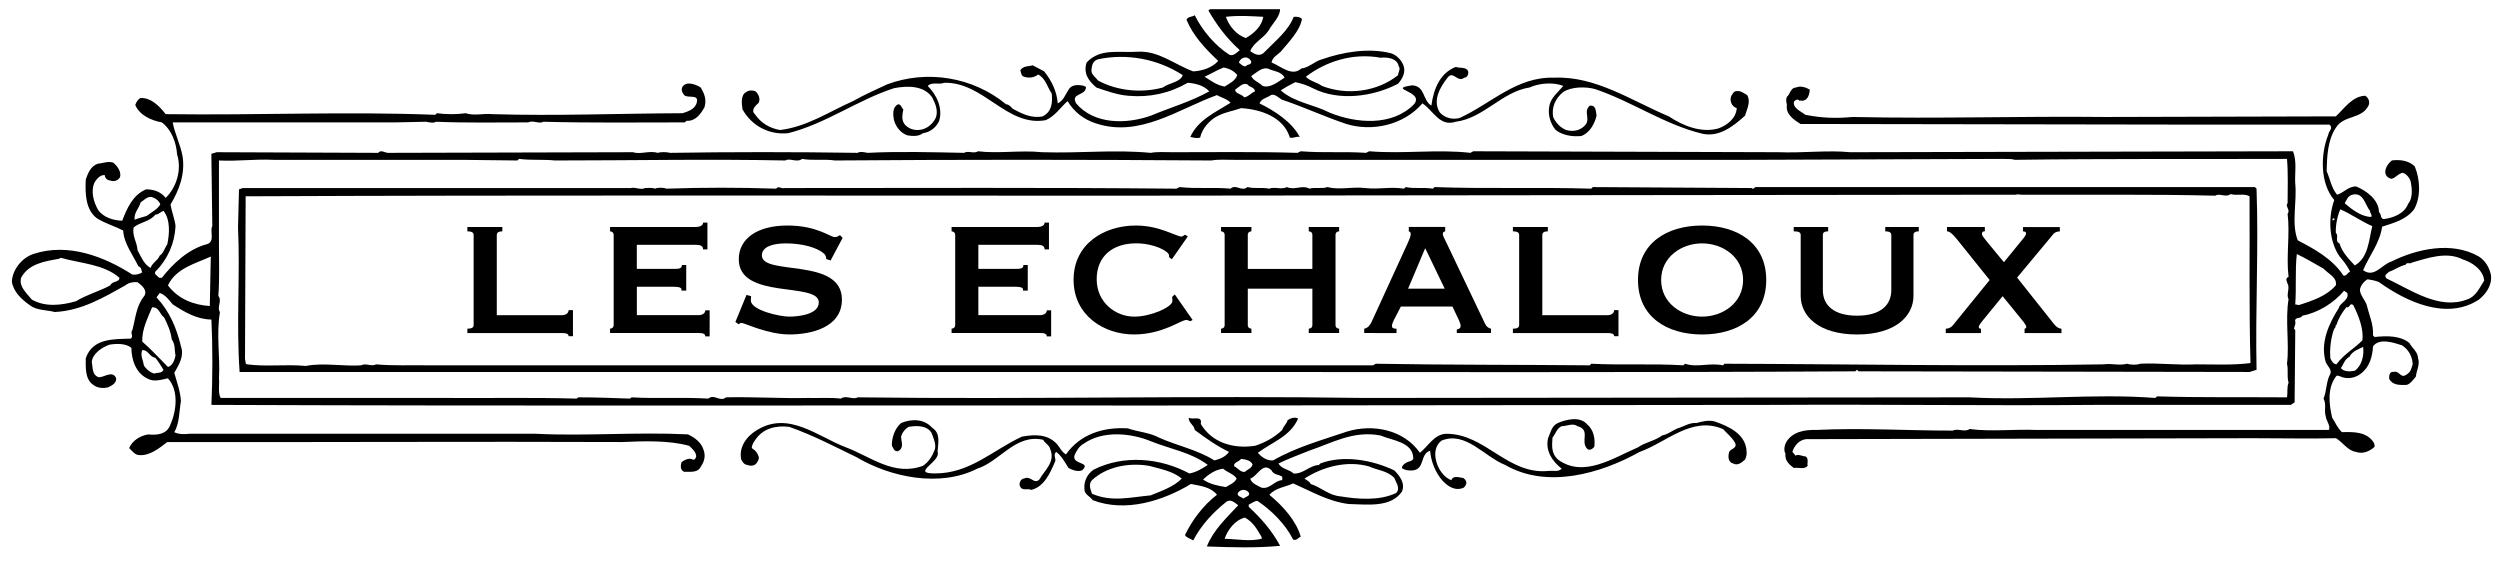 <?xml version="1.0" encoding="utf-8"?>
<!-- Generator: Adobe Illustrator 23.0.2, SVG Export Plug-In . SVG Version: 6.00 Build 0)  -->
<svg version="1.1" id="Layer_1" xmlns="http://www.w3.org/2000/svg" xmlns:xlink="http://www.w3.org/1999/xlink" x="0px" y="0px"
	 viewBox="0 0 770 172.67" style="enable-background:new 0 0 770 172.67;" xml:space="preserve">
<style type="text/css">
	.st0{fill:none;}
	.st1{display:none;}
	.st2{display:inline;}
</style>
<rect x="74.78" y="59.07" class="st0" width="619.22" height="54.82"/>
<path d="M538.14,29.3c-1.17-0.68-2.15-1.56-3.71-1.17c-0.49,0.19-0.88,0.88-1.17,1.37c-0.68,1.46,0.09,3.32,1.66,3.81
	c-0.2,3.13-2.93,5.27-5.67,6.25c-5.27,1.46-10.84-0.78-15.24-3.71c-11.43-4.79-22.56-12.5-35.36-11.92
	c-11.52-0.39-19.43,8.02-29.1,12.41c-2.25,0.58-4.49,0-6.06-1.67c-2.44-3.71,0.2-8.01,2.35-10.75c1.76-2.34,3.03,1.67,5.18,0
	c0.88,0,1.37-1.07,1.17-1.95c-0.59-1.47-2.54-0.88-3.81-1.36c-4.98,1.95-6.84,6.94-7.52,11.92c-2.74-1.66-1.86-5.96-5.86-6.25
	c-8.3,1.17,4,1.76,0.49,5.86c-6.74,6.84-17.88,5.86-25.98,2.54c-4.98-2.54-10.84-3.12-15.04-6.84c1.47-0.98,2.93-1.75,4.49-2.54
	c1.86,0.39,3.71,0.98,5.37,1.86c8.01,4.1,18.65,2.63,26.27-1.37c1.37-1.56,2.44-3.52,1.66-5.67c-0.68-1.66-2.05-3.12-3.8-3.71
	c-6.94-1.76-14.85-0.39-21.3,1.86c-2.25,0.58-3.91,2.54-6.35,2.83c-2.93,2.64-6.35-0.78-9.18-1.85c0.29-1.67,1.86-2.35,2.83-3.32
	c2.54-3.02,5.96-6.54,6.54-10.06c-0.58-0.68-1.56-0.78-2.54-0.68c-1.66,4.3-5.76,7.52-8.89,10.74c-1.37,1.66-3.12,0.88-4.49-0.2
	c1.07-2.73,4.1-3.91,5.66-6.35c1.17-2.15,3.52-4.2,3.52-6.54h-21.59l-0.49,0.39c2.64,4.59,5.67,8.59,9.67,12.21
	c-0.98,0.78-1.86,1.86-3.13,1.46c-4.4-2.74-8.5-7.62-10.74-12.21c-0.78,0.59-1.96,0.29-2.54,1.37c2.05,4.98,5.66,8.79,9.77,12.7
	c-1.76,2.05-4.99,3.12-7.72,3.22c-5.66-2.05-10.65-6.44-17.09-6.05c-5.86,0.39-11.53-1.17-15.72,3.32
	c-1.08,3.32,0.58,5.66,3.02,7.71c3.22,1.08,6.35,2.25,9.87,2.54c6.54,0.58,12.7-0.78,18.26-4.01c2.54,0.2,4.99,0.88,6.64,2.64
	c-5.76,3.22-12.02,4.98-18.07,7.52c-7.52,2.64-17.39,2.74-22.95-3.81c-1.76-3.22,2.83-2.25,3.03-4.88c0.2-0.39-0.39-0.1-0.49-0.49
	c-1.66-0.39-3.91-0.59-4.88,1.17c-1.07,1.66-1.56,3.32-3.32,4.2c-0.29-3.71-1.85-6.94-4.2-9.87l-3.51-1.85
	c-1.27,0.39-2.83,0.1-3.81,1.47c0.2,0.78,0.29,1.85,1.17,2.05c1.46,0.49,3.13,0.29,4.3-0.69c2.34,1.18,2.83,3.91,4.2,5.86
	c0.29,2.84,0,5.67-2.83,7.04c-3.32,0.68-6.35-0.79-9.18-2.35c-0.59-0.58-1.17-1.37-2.05-1.37c-10.16-8.4-24.32-10.74-36.63-6.15
	c-3.71,1.76-6.93,3.13-10.55,5.18c-7.33,3.23-14.16,7.91-22.47,8.89c-3.22-0.58-5.86-2.15-7.72-4.88c-1.37-1.26,0.29-2.73,1.17-3.51
	c0.58-1.27,0-2.64-0.98-3.52c-0.78-0.39-2.05-0.39-2.83,0.19c-1.76,0.88-1.46,3.62-1.17,5.37c2.83,5.08,8.2,7.92,14.06,7.33
	c11.63-2.93,21.39-10.25,32.63-13.87c4-0.78,9.18-0.88,11.72,2.84c0.98,1.85,2.05,4.39,0.98,6.54c-1.08,2.05-3.13,3.51-5.47,3.51
	c-1.66,0-3.23-0.68-4.2-2.05c-0.78-1.47-0.49-2.73-0.19-4.3c-0.59-0.49-0.68-1.66-1.66-1.56c-1.37,0.69-1.57,2.35-1.37,3.91
	c0.2,2.44,2.05,4.98,4.39,5.67c1.47,0.19,3.32,0.39,4.69-0.69c2.15-0.29,4.1-1.75,4.99-3.81c1.17-3.91-0.78-8.01-3.52-10.74
	c1.27-1.36,3.52-0.29,5.08-0.98c12.21-0.29,19.24,13.67,31.25,11.52c2.93-1.27,4.49-3.91,6.74-5.86c2.05,3.42,5.08,5.67,8.69,6.84
	c13.48,4.49,25.39-4.4,37.31-8.7c1.37,0.78,3.13,1.18,4.2,2.35c-4.59,2.93-10.06,5.27-12.4,10.55c1.08,0.19,1.85,0.49,3.03,0.19
	c0.58-2.83,3.03-5.56,5.57-6.74c2.25-1.17,4.69-1.47,7.03-2.34c6.16,0.39,13.09,2.74,15.04,9.08c1.17,0.3,1.86-0.49,3.03-0.19
	c-2.34-4.6-7.81-8.11-12.4-10.36c0.68-1.57,2.34-1.66,3.51-2.54c1.17-0.49,2.25,0.69,3.32,1.37c6.74,2.25,13.19,5.27,19.92,7.52
	c7.92,2.44,17.68,0.39,23.44-6.35c3.32,2.15,5.28,7.33,10.26,5.66c8.6-1.07,14.27-9.28,22.76-10.55c2.74-1.27,7.13-1.76,10.35-0.49
	c-1.46,1.85-3.91,3.61-4.3,6.35c-0.49,2.34,0.3,5.27,1.96,7.22c2.15,1.67,5.18,2.16,7.92,1.86c2.63-0.98,4.1-3.81,4.69-6.25
	c-0.29-1.47-0.1-3.22-2.05-3.12c-2.05,1.76,0,3.71-1.17,5.67c-1.46,1.95-3.81,2.54-6.16,1.85c-1.76-0.68-3.22-2.24-4-4
	c-0.49-2.93,0.59-5.66,3.13-7.72c2.64-1.66,6.93-1.66,9.77-0.88c11.33,3.8,21.39,10.94,33.11,13.77c5.18,1.07,9.38-2.25,13.09-5.57
	C538.05,33.6,539.32,31.35,538.14,29.3z M425.23,17.78c1.76-0.2,5.08,0,5.57,2.63c0.68,0.88-0.19,1.86-0.19,2.74
	c-6.35,5.08-15.63,6.35-23.44,3.32c-1.56-1.17-3.52-1.36-4.98-2.83C408.33,18.95,416.63,16.21,425.23,17.78z M358.13,26.96
	c-6.45,1.76-13.97,1.08-19.93-2.15c-0.68-0.98-1.95-1.66-2.05-3.03c0.1-1.56,0.39-3.03,2.05-3.52c8.7-1.86,18.27-0.2,26.08,4.88
	C363.51,25.39,360.09,25.49,358.13,26.96z M377.57,5.18c4.01-0.49,7.62-0.2,11.53,0c-0.49,2.93-2.83,5.08-5.37,6.54
	C380.79,10.74,378.54,8.01,377.57,5.18z M385.38,18.95c0.1,1.17-1.17,0.69-1.66,1.47c-0.98,0.09-1.66-0.78-2.15-1.17
	C382.26,17.38,384.51,17.09,385.38,18.95z M377.18,26.66c-2.35-0.39-4.2-1.76-6.16-3.03c1.95-0.88,3.81-2.05,5.86-2.84
	c1.66,0.29,3.22,1.07,4.2,2.35C380.5,24.9,378.54,25.79,377.18,26.66z M383.23,29.99c-0.79-1.08-2.74-1.08-2.83-2.35
	c1.17-0.79,2.34-2.25,3.81-1.66c0.68,0.98,2.15,0.78,2.34,2.15C385.19,28.72,384.7,29.69,383.23,29.99z M388.9,26.47
	c-1.17-1.17-2.83-1.56-3.52-3.03c1.57-1.07,3.23-2.73,5.08-2.34c1.76,0.88,4.3,0.88,5.18,2.83C393.59,25.2,391.24,27.25,388.9,26.47
	z"/>
<path d="M695.01,58.11l-0.49-0.49H540.78c-0.49,0-0.78,0.98-1.17,0.3l-49.03-0.3l-0.49,0.49c-15.92-0.49-32.33,0.1-48.25-0.49
	l-0.49,0.49c-3.23-0.49-5.47,0.1-8.4-0.49l-0.49,0.49c-4.49-0.68-7.52,0.3-11.92-0.19c-4.29-0.49-7.81,0.68-11.72-0.3
	c-1.36,0.59-4.1,0-5.47,0.49c-2.44-1.26-4.4,0.59-7.04-0.49c-1.46,0.88-3.91-0.19-5.37,0.49c-2.64-0.49-4.1,0.1-6.74-0.49
	c-1.76,1.57-3.52-1.07-5.18,0.49c-5.08-0.49-10.35,0.1-15.72-0.49l-0.98,0.49c-40.93-0.39-78.43-0.19-120.72-0.19
	c-0.98,0.29-1.86-0.79-2.54,0.19c-11.33-0.39-22.66-0.39-33.79,0c-0.98-0.39-2.74-0.39-3.52,0c-0.88-0.39-2.34-0.19-3.03-0.19
	c-1.47,0.68-3.12-0.39-4.4,0H74.78l-1.17,0.39l-0.3,11.72c0.69,14.65-0.58,29.59,0.49,44.54h184.22h110.66
	c67.59,0,134.2,0.19,202.77-0.2l0.49-0.49l0.49,0.49l120.44,0.2l2.15-0.68C694.62,95.13,695.69,76.67,695.01,58.11z M676.45,112.22
	c-5.86,0.3-11.72-0.49-17.29-0.19c-0.88,0.39-2.83,0.39-4.01,0c-2.54,0.68-4.69-0.2-7.23,0.19c-38.68,0.68-79.31-0.1-116.82-0.19
	l-0.39,0.49c-4.3-0.88-8.01,0.78-11.72-0.49l-0.49,0.49c-9.67-0.59-18.75,0-28.42-0.49l-0.39,0.49c-20.81-0.2-44.05-0.1-65.93-0.49
	l-0.88,0.49H131.91c-5.66-0.1-10.35,0.19-16.12-0.3c-1.17,0.78-3.32-0.49-4.49,0.3c-5.28,0.39-11.82-0.88-17.09,0.19
	c-6.45-0.58-12.01,0.3-18.07-0.49c-0.78-0.1-0.39-1.08-0.68-1.56l0.2-50.2c87.71-0.39,181.48-0.19,268.7-0.19l276.61-0.3
	c0.49-0.29,1.27,0.09,2.05,0c19.15,0.09,39.37-0.19,59.29,0.3c1.27-0.88,3.32,0.68,4.69-0.49c2.15,0.58,4.2-0.3,5.86,0.68
	c0.1,16.8-0.19,34.67,0.29,51.37C687.49,112.52,682.02,112.22,676.45,112.22z"/>
<path d="M767.19,84.58c-0.49-2.15-1.66-4.29-3.71-5.57c-8.3-4.79-19.15-2.35-26.96,1.56c-2.93,0.88-5.27,5.18-8.69,2.64
	c1.95-4.5,5.17-8.4,5.86-13.39c3.51-1.17,7.33-2.05,9.86-5.37c2.15-3.81,1.86-9.18,0.2-13.19c-1.86-1.85-4.59-2.15-7.03-1.85
	c-1.27,0.98-2.15,2.44-2.05,3.81c0.19,0.98,0.78,1.57,1.85,1.86c1.46-0.29,1.95-1.56,3.52-1.86c1.27,0.39,2.44,1.86,2.54,3.23
	c0.39,2.15,0.49,4.69-0.88,6.35c-1.17,3.03-4.59,4.3-7.52,4.69c-1.17-0.19-0.59-1.56-1.46-2.15c0-3.81-3.91-6.64-7.03-7.91
	c-2.35-0.09-3.81,1.95-5.86,2.54c-1.76-2.05-2.15-4.88-3.22-7.23c0.1-4.49,0.29-9.57,2.83-13.38c2.44-4,7.91-2.54,10.06-6.84
	c0.49-0.98,0.1-2.34-0.98-3.03c-4,0.09-6.45,3.91-9.08,6.35l-70.81,0.19c-27.05-0.29-50.98,0.58-78.04,0
	c-5.18,0.49-9.67,0.3-14.56-0.68c-1.46-1.18-3.81-1.95-3.51-4.01c0.39-0.49,1.07-0.98,1.66-0.39v0.19l0.19-0.19
	c2.25,0.49,2.93-1.57,3.03-3.32c-1.17-0.79-3.03-1.27-4.2-0.68c-1.76,0-1.95,2.34-2.83,2.83c-0.39,0.98-0.2,1.46,0,2.54
	c-0.49,2.83,2.15,4.59,4.2,5.86l122.68,0.2h40.24c1.27,1.07-0.29,2.05-0.39,3.12c-2.35,5.86-2.64,14.85,1.85,20.12
	c-1.95,5.37-1.66,12.7,1.66,17.39c1.08,1.27,2.44,2.93,3.22,4.69c-0.78,0.19-1.07,1.46-2.05,1.17c-3.42-5.18-8.99-8.21-14.07-10.84
	c-2.05-5.18-0.19-11.82-0.78-17.58c-0.2-2.93,0.59-6.65-0.68-9.86L569.8,46.88c-6.74-0.68-14.75,0.3-21.98,0l-94.06-0.29l-0.88,0.49
	c-10.26-1.18-20.51,0.39-31.16-0.49l-0.98,0.49c-7.42-0.49-12.7,0.09-20.12-0.49l-0.98,0.49c-12.4-0.39-26.18-0.2-38.49-0.2
	c-2.25,0-4.69-0.19-6.74,0.2c-11.62-1.08-21.39,0.19-33.5-0.2c-6.54-0.68-13.48,0.49-19.73-0.29c-1.08,0.88-3.12-0.3-4.2,0.49
	c-9.77-0.2-20.22-0.49-29.79,0c-0.87-0.2-2.44-0.49-3.02,0c-19.63-0.3-38.87-0.3-57.73,0c-1.17-0.3-3.03-0.3-3.91,0
	c-2.54-0.79-5.28,0.58-7.52-0.2l-75.5,0.2c-0.98,0-2.15-1.08-3.03,0l-49.72-0.2l-1.66,0.49l0.29,22.27
	c-0.88,1.47,0.98,4.79-1.66,5.57c-5.67,1.46-10.45,5.96-13.87,10.35h-0.87c-0.49-0.68-1.57-0.98-1.17-1.85
	c3.81-3.81,5.96-8.7,6.25-14.07c-0.29-2.34-1.17-4.39-1.56-6.64c2.64-4.4,4.59-9.37,3.71-14.94c-0.68-3.62-2.44-7.04-3.03-10.36
	h68.47l9.57-0.2c0.88,0.2,2.44,0.49,3.03,0c9.38,0.39,19.25,0.2,28.42,0.2c1.57-0.78,3.32,0.59,4.69-0.2
	c14.65,0.39,29.01,0.2,43.56,0.2l0.49-0.49c2.74,0.2,4.39-2.05,5.57-4.2c0.68-2.34,0-4.1-1.17-6.05c-1.46-0.98-4.39-2.05-5.57-0.29
	c-0.59,0.88-0.1,1.95,0.49,2.63c1.17,1.08,4.39-0.39,3.91,2.05c-0.39,2.25-2.64,2.93-4.39,3.52c-20.71,0.09-38.78,0.88-58.61,0.29
	c-2.54-0.29-5.76,0.59-8.21-0.29c-2.54,0.39-6.16,0.39-8.89,0l-0.49,0.49c-28.13-1.08-54.31,0.19-83.02-0.2
	c-1.86-2.34-4.39-5.08-7.72-4.98c-0.88,0.39-1.37,1.37-1.66,2.15c1.36,3.22,4.98,4.78,8.2,5.37c3.03,2.34,4.4,6.15,4.69,9.87
	c1.46,4.59-0.1,10.05-3.52,13.38c-1.56-1.95-3.71-2.63-6.06-2.63c-4.1,1.75-5.86,5.86-7.33,9.67c-2.54-0.1-5.66-0.88-7.42-3.32
	c-1.37-2.44-2.44-5.86-0.98-8.7c0.69-0.98,1.66-2.15,3.03-2.05c0,0.88,0.78,1.66,1.66,1.66c1.07,0.49,2.35,0.09,3.03-0.98
	c0.49-1.66-0.78-3.42-2.05-4.49c-1.66-0.58-3.13,0.19-4.69,0.29c-2.25,0.68-3.12,2.93-3.81,4.88c-0.19,4.3-0.1,9.38,3.52,12.01
	c2.54,1.56,5.57,2.44,8.01,3.71c0.19,3.91,2.93,7.42,4.69,11.03c0.88,0.2,0.88,1.18,1.17,1.86c-0.88,0.58-1.86,0.79-3.03,0.68
	C32.08,79,20.94,74.7,10.29,78.22c-3.51,1.17-6.44,4.78-6.64,8.5c0.49,3.12,2.83,5.37,5.47,7.23c2.15,1.75,5.37,1.47,7.72,2.15
	c8.21-0.39,14.94-4.39,21.78-8.21c1.08-0.88,2.35-1.07,3.71-0.98c1.37,0.98,3.12,2.44,2.15,4.2c-2.54,3.03-2.73,6.93-3.71,10.55
	c-0.78,0.88,0.49,1.96-0.49,2.64c-4.98,0.19-11.72-0.29-13.87,6.05c0,2.74-0.29,6.45,2.34,8.21c1.27,0.98,3.13,1.17,4.69,0.68
	c1.17-0.59,2.44-1.27,2.34-2.74c-1.08-2.54-3.62-0.29-5.37-0.29c-2.15-0.78-1.76-2.93-2.15-4.68c0.2-2.64,3.22-4.6,5.47-5.37
	c2.25-0.39,5.08-0.39,6.74,0.98c0,3.61,1.37,7.91,5.18,9.57c1.86,0.98,4.2,0.2,6.06-0.19c3.42,3.71,2.64,10.06,0.78,14.26
	c-1.07,3.02-4.2,3.32-6.84,3.02c-2.44,0.39-4.88,1.86-5.86,4.2c0.88,0.88,1.66,1.95,2.83,2.15c3.42,0.39,6.35-2.05,8.89-4
	c46.98,0.09,94.45-0.19,140.16,0c6.25-0.29,14.36-0.59,20.61,1.17c0.88,0.88,2.15,1.85,2.15,3.32c-0.19,0.49-0.39,1.18-1.17,0.88
	c-0.88-0.59-2.34,0.09-3.32,0.78c-0.29,0.88-0.58,2.44,0.78,3.02c1.46-0.09,3.81,0.39,4.88-1.17c1.07-1.57,1.86-3.22,1.17-5.37
	c-0.68-2.44-2.64-3.91-4.88-4.99c-16.02-0.78-31.55,0.59-46.88-0.19H79.17h-20.8c-1.46,0.19-3.42,0.19-4.69-0.49
	c1.66-2.83,1.46-6.35,2.05-9.58c-0.19-3.12-1.36-6.15-2.05-8.69c1.37-2.44,3.13-5.08,2.05-8.2c-1.36-5.57-3.42-10.65-7.52-15.04
	l0.98-1.37c1.76,0.58,2.93,2.25,4,3.51c3.62,2.35,7.33,4.6,11.92,4.69c0.39,8.01,0.39,17.87,0,26.28
	c99.04,0.39,193.2,0.09,291.17,0.19l190.37-0.19c33.3-0.2,65.15,0.29,98.46,0h60.46l1.17-0.79l0.2-22.27l-0.39-0.39
	c0.1-0.79,0.59-1.37,0.39-2.15c-0.29-1.66,1.66-0.77,2.15-1.85c4.98-0.98,9.67-3.91,12.89-7.71l0.98,0.68
	c0.68,2.25-2.25,2.93-2.64,4.69c-3.03,4.78-5.76,10.64-4,16.61c0.49,1.17,1.86,2.24,1.47,3.51c-1.37,2.35-1.17,5.56-2.15,7.72
	c0.98,1.85,0.09,3.51,0.68,5.47c0.19,1.46,1.56,2.93,0.98,4.2c-13.28,0-26.08,0-38.19,0h-51.86c-7.03-0.29-14.07,0.59-20.61-0.29
	c-1.46,1.08-3.71-0.3-5.17,0.49c-14.06,0-28.13-0.88-42.2-0.2c-3.51-0.1-7.22,0.59-9.08,3.71c-0.58,0.98-0.88,2.64-0.29,3.51
	c-0.2,2.15,0.98,3.32,2.64,4.5c1.36-0.29,3.22,0.59,4.2-0.68c-0.2-0.98,0.39-1.95-0.49-2.83c-1.08-0.1-2.44-0.88-3.22-0.29
	l-0.98-1.18c0.58-1.85,1.95-3.61,4.2-3.91l137.62-0.29c7.91,0,18.07,0.19,25.59,0c2.05,1.17,3.61,3.81,6.06,4.19
	c2.15,0.78,4.3-0.09,5.86-1.56c0-0.49-0.09-0.88-0.2-1.17c-2.15-3.52-6.35-3.42-9.86-3.32c-1.47-1.37-2.05-3.02-3.03-4.49
	c-0.98-4.2-1.56-9.28,1.37-12.9c0.78-0.09,1.17,0.3,1.86,0.49c1.95,0.59,4.1,0.1,5.66-1.17c2.64-1.95,3.51-5.18,3.71-8.4
	c2.05-2.64,6.35-1.08,8.89-0.29c2.15,1.37,3.22,3.51,3.32,5.86c-0.58,1.66-0.49,2.34-2.15,3.32c-1.66,0.98-1.95-1.47-3.71-0.98
	c-1.27-0.2-1.47,1.17-1.37,2.14c0.98,1.95,3.22,1.95,5.37,1.86c1.17-0.29,2.05-1.66,2.83-2.54c0.2-1.86,1.37-3.91,0.68-5.67
	c0-1.95-1.86-3.12-2.64-4.68c-2.83-2.35-7.03-2.25-10.74-1.86l-0.49-0.49c0.2-3.42-1.17-6.16-1.85-9.09
	c-0.49-1.85-2.34-3.42-2.15-5.17c0.29-1.27,1.27-2.44,2.34-3.03c1.17,0.2,2.44,0.39,3.52,0.88c8.3,5.96,20.8,11.92,30.77,5.37
	C765.63,90.54,767.68,87.9,767.19,84.58z M33.95,87.9c-3.42,1.86-7.23,2.83-10.55,4.88c-4.49,1.27-9.38,1.86-13.58-0.49
	c-1.47-1.85-4.1-4-3.32-6.74c2.34-4.39,7.42-5.08,11.72-5.86l0.49-0.29c6.15,1.76,13.28,1.95,18.07,6.15
	C36.78,87.03,34.63,86.44,33.95,87.9z M43.32,62.31c0.88-0.49,1.86-1.76,3.32-1.66c1.07,0.29,2.44,1.17,2.73,2.34
	c-0.98,1.57-2.54,2.25-4.2,3.52c-1.27,0.39-2.54,0.68-3.71,1.17C41.18,65.54,42.84,64.17,43.32,62.31z M42.35,77.06
	c-0.1-2.44-1.76-4.49-1.17-7.03c2.05-1.67,4.98-1.76,6.64-3.91c0.98,0,1.66-0.88,2.54-1.18c2.15,2.74,1.86,7.04,1.17,10.26
	c-0.78,1.18-1.27,2.93-2.34,3.52c-0.59,1.57-2.25,2.15-2.83,3.81C44.3,81.36,43.42,79.02,42.35,77.06z M47.53,115.06
	c-1.27-0.3-2.54-1.37-3.23-2.54c-0.19-1.57-1.17-3.03-0.49-4.69c1.86-0.1,2.25,2.15,4,2.35c0.88,0.98,1.86,2.63,2.54,3.71
	C49.87,115.06,48.5,114.67,47.53,115.06z M50.55,97.77c1.07,2.15,2.05,4.29,2.34,6.74c1.17,1.67,0.78,3.03,1.17,4.99
	c-0.19,1.08-0.88,3.22-2.34,3.52c-2.73-2.74-5.18-5.47-7.91-7.81c-0.1-3.91,1.66-7.13,3.03-10.55
	C49.09,94.55,48.99,96.6,50.55,97.77z M64.62,94.25c-4.79-0.29-9.67-2.05-12.89-6.35c2.44-5.27,8.5-6.74,13.19-8.88L64.62,94.25z
	 M704.58,87.41c0.78,1.27-0.49,3.42,0.3,4.69c-1.08,6.54,0.29,13.87-0.49,19.93c0.49,1.85-0.1,3.71,0.49,5.86
	c-0.59,1.56-0.2,2.73-0.49,4.49c-12.5-0.1-27.16,0.1-40.05-0.3l-0.49,0.49c-19.34-1.47-37.71,0.88-57.24-0.19l-186.36,0.19
	c-52.65-0.78-103.14,0.49-156.08-0.19c-1.47,0.88-3.61-0.79-5.18,0.39c-3.23-0.39-6.45-0.1-10.06-0.2c-8.3,0.2-17-0.39-25.3-0.19
	c-1.86,1.56-3.61-1.17-5.47,0.39c-8.3-0.49-15.33,0.09-23.64-0.39l-0.49,0.39c-5.28-0.2-10.85-0.39-15.92-0.39l-0.49,0.39
	c-14.26-0.39-26.67-0.1-40.54-0.2H87.67H67.94c-0.87-1.75-0.29-4-0.49-6.05c0.39-6.93-0.88-13.19,0.29-20.41
	c-1.07-1.47,0.78-3.42-0.49-4.98c0.39-5.27,0.19-10.16,0.19-16.11c0-8.79,0-17.68,0-25.59c5.96,0.29,10.94-0.49,16.71-0.2h58.12
	l17.09,0.2l0.49-0.49c3.81,0.49,7.52,0.1,11.03,0.49c23.93,0,47.28-0.49,71.01,0c1.36-0.88,3.51,0.78,5.18-0.49
	c2.93,0.59,7.13,0,10.06,0.49c38.58-0.29,76.09-0.29,116.04,0c1.76-0.39,4.79-0.2,6.74-0.2c22.75,0,42.39,0,64.46,0h94.26
	l78.53-0.29c0.88,0.1,2.34-0.1,3.32,0.29c28.13-0.39,55.09-0.19,83.91-0.29c0.39,4.39,0.19,9.08,0.19,13.67
	c-0.88,0.88,0.98,2.05,0,3.22c0.78,6.25-0.49,13.28,0.3,19.44C703.7,85.76,704.39,86.73,704.58,87.41z M719.43,87.9
	c-3.03,3.42-7.22,4.69-11.33,6.06l-1.17-0.2c0.39-5.07-0.09-10.25,0.49-15.52c2.83,1.37,5.47,2.93,8.21,4.5
	C717.18,84.39,719.91,85.46,719.43,87.9z M724.51,59.97c3.52-0.88,3.91,3.23,5.47,4.98c-0.1,0.69,0.68,0.98,0.39,1.86
	c-3.03,0-6.06-2.35-8.2-4.2C722.84,61.43,723.14,60.36,724.51,59.97z M718.45,67.98V67.3c0.2,0,0.59-0.1,0.69,0.19L718.45,67.98z
	 M725.29,114.18c-1.36,0.29-3.32,0.39-4.29-0.78c0.88-1.37,1.17-2.73,2.64-3.52c0.88-1.75,2.83-2.34,4.2-3.03
	C728.22,109.59,727.34,112.71,725.29,114.18z M727.63,104.8c-2.44,2.54-5.66,4.2-8.01,7.42c-0.88-0.1-1.47-0.88-1.86-1.86
	c-0.29-2.73,0.19-6.64,1.17-9.08c0.39-0.3,0.49-0.79,0.49-1.18h0.2c0.68-2.15,1.75-3.81,3.03-5.47c1.17,0.39,0.98-1.56,2.15-0.68
	C726.46,97.28,728.02,101.19,727.63,104.8z M725.29,81.76c-1.66-1.76-4-4.11-4.69-6.74c-1.66-0.88-0.09-2.25-1.17-3.32
	c-0.1-2.35,0.49-5.18,1.37-7.23c3.42,1.46,6.44,3.71,9.86,5.18C729.59,73.94,729.49,79.31,725.29,81.76z M759.67,92.3
	c-8.4,3.13-16.99-2.93-24.62-6.54c-0.88-1.07,0-1.27,0.78-2.05c1.76-0.59,3.22-1.76,5.08-2.16c0.39-0.98,1.46-0.09,1.95-0.68
	c4.79-1.37,10.74-3.51,15.63-0.98c2.93,0.88,6.35,3.22,6.64,6.54C763.58,88.78,762.6,91.42,759.67,92.3z"/>
<path d="M537.95,139.18c-0.1-5.47-5.57-7.91-9.86-9.38c-1.86-0.49-3.81,0-5.57,0.49c-2.24-0.19-4,1.17-5.86,1.66
	c-1.66,0.68-2.93,1.85-4.69,2.15c-2.35,1.76-5.18,2.05-7.52,3.71c-7.42,3.12-16.7,9.57-24.62,3.71c-2.05-1.86-1.85-4.2-1.66-6.74
	c0.98-1.17,1.27-2.83,2.83-3.52c1.66,0,3.42-1.07,4.88,0c4.2,1.17,0.69,4.69,3.03,7.03c0.78,0.59,1.66-0.1,2.15-0.68
	c0.29-2.54-0.2-5.28-2.34-7.03c-2.25-2.44-6.35-1.37-8.89-0.3c-2.05,0.98-2.24,3.02-3.03,4.69c-0.88,3.81,1.27,7.12,4.2,9.37
	c-0.98,1.07-2.44,0.59-3.81,0.68c-12.79,1.46-19.63-11.52-31.84-11.42c-3.62,0.19-5.47,3.81-8.01,5.86
	c-4.98-7.13-14.46-8.99-22.47-6.54c-7.72,2.64-15.63,4.78-22.76,8.89c-1.95,0.1-3.52-0.98-4.69-2.35c4.4-3.32,9.96-4.98,12.4-10.55
	c-1.08-0.58-2.34-0.09-3.23,0.49c-0.29,1.18-1.46,2.05-1.66,3.03c-2.44,2.34-5.37,3.91-8.4,4.88c-6.64,0.98-13.18-0.88-16.7-6.74
	c0.59-2.83-2.54-1.08-3.71-1.95c-0.1,1.66,1.76,2.34,1.86,3.81c3.42,2.54,6.84,4.98,10.55,6.74c-0.88,1.37-2.73,2.25-4.49,2.64
	c-5.28-3.32-11.43-4.5-17.09-7.04c-2.93-1.56-6.45-1.75-9.57-2.83c-7.62-0.49-14.75,1.85-19.05,8.01c-1.17-0.58-1.86-2.05-2.74-3.13
	c-2.93-3.22-6.94-3.03-10.84-2.34c-8.99,4.19-16.02,11.33-26.66,11.33c-7.91,0.1,1.85-3.61,0.68-6.64c0.19-2.73,0.98-5.76-1.66-7.42
	c-2.44-2.73-6.25-2.84-9.57-1.46c-2.05,1.76-2.93,4.79-2.84,7.03c0.59,0.78,0.59,1.76,1.86,1.66c2.05-1.07,0.98-2.83,0.98-4.49
	c0.29-1.18,1.17-2.35,2.34-3.03c2.44-0.39,5.57-0.49,7.03,1.85c0.59,1.67,1.66,3.81,0.88,5.47c-0.68,1.76-1.76,3.52-3.52,4.69
	c-8.89,3.32-16.12-2.83-23.64-5.66c-8.79-3.32-17.68-11.33-27.45-5.37c-3.32,1.95-5.67,5.37-4.88,9.08
	c0.29,0.68,0.98,1.66,1.86,1.66c0.88,0.39,2.15,0.39,2.83-0.49c0.49-0.59,0.88-1.47,0.69-2.05c-0.39-1.17-0.98-1.96-2.15-2.64
	c0.1-0.88,0.39-1.56,0.98-2.34c2.35-3.71,6.45-4.69,10.55-4.2c7.23,2.54,13.97,6.06,20.81,9.38c10.35,6.15,25.59,9.37,37.12,3.51
	c7.03-2.25,11.82-10.84,20.32-8.89c0.49,1.07,1.95,1.66,2.15,2.83c1.66,4.01-1.66,6.45-3.32,9.38c-1.66,1.66-2.64-1.27-4.69-0.3
	c-1.27,0.09-1.76,1.86-1.17,2.64c0.78,1.27,2.35,0.29,3.32,0.88c3.91-0.88,5.86-5.17,7.22-8.4c0.79-1.07-0.68-2.25,0.49-3.32
	c1.66,1.27,2.64,3.13,3.81,4.98c1.17,0.59,2.73,1.27,4.2,0.69c2.93-2.74-3.32-1.56-2.34-4.69c0.59-1.26,1.37-2.73,2.83-3.51
	c5.86-4.1,14.45-3.32,20.8-0.68c5.86,2.34,12.41,3.42,17.39,7.23c-1.76,1.17-3.52,2.25-5.67,2.64c-8.89-4.79-20.22-5.86-29.5-1.17
	c-1.85,1.27-3.03,3.42-2.83,5.86c-0.1,1.76,1.76,2.34,2.54,3.52c10.16,3.91,21.69,0.19,30.28-4.98c2.83,0.59,6.06,0.88,8.01,3.32
	c-4.3,3.32-7.62,7.81-9.86,12.41c0.49,0.88,1.66,1.07,2.54,1.66c2.44-4.69,6.15-8.7,10.35-12.01c1.37-0.78,2.54,0.49,3.52,1.17
	c-3.71,4-7.72,7.72-9.67,12.7c7.72,0.29,15.53,0.49,22.57-0.2c-2.54-4.69-5.86-8.5-9.67-12.01v-0.68c0.88-0.39,1.66-1.08,2.64-1.17
	c4.3,2.83,8.69,7.23,11.03,11.92c1.07,0.49,1.66-0.68,2.35-0.88c-1.37-4.79-5.28-9.28-9.67-12.9c2.05-2.24,4.88-2.34,7.33-3.51
	c5.57,2.44,10.84,5.57,17.09,6.35c5.47,0.09,12.89,1.27,16.41-3.81c1.17-2.63-0.88-5.08-2.34-6.54c-6.54-3.13-15.53-4.88-22.76-2.15
	l-0.49,0.49c-2.83,0.1-4.69,2.73-7.72,2.64c-1.47-1.37-3.81-1.37-4.69-3.12c3.03-1.47,6.25-2.64,9.37-3.91
	c7.03-2.34,13.67-6.35,22.08-4.69c3.61,1.56,9.96,1.95,10.06,7.03c-0.2,0.88-1.27,0.88-1.86,1.18c-0.69,0.29-1.66,0.98-1.66,1.85
	c0.88,0.59,2.05,0.78,3.22,0.69c4-0.3,2.25-5.08,5.47-6.06c0.29,3.13,1.46,6.45,3.71,9.08c1.56,1.76,3.91,3.42,6.55,2.34
	c0.29-0.29,0.68-0.49,0.68-0.88c0.58-0.78,0-1.66-0.68-2.14c-1.08-0.1-3.22-0.98-3.71,0.68c-2.35-0.88-4.2-3.61-4.69-6.05
	c-0.59-2.15-0.29-4.69,1.66-6.16c7.43-3.03,13.19,4.98,19.64,7.52c12.89,7.43,29.4,2.64,41.32-4.01c8.3-2.93,16.21-11.23,25.79-7.03
	c1.37,1.56,2.63,2.35,3.71,4.3c0.68,1.66-1.57,1.75-1.86,2.73c-0.39,1.27-0.39,3.13,1.17,3.52c1.37,0.78,2.64-0.2,3.71-1.17
	C537.85,140.85,538.05,139.77,537.95,139.18z M354.42,152.57c-6.35,0.58-11.92,2.15-18.07-0.49c-0.49-1.27-1.17-3.03,0-4.2
	c4.4-4.1,11.23-5.47,17.58-4.4c3.52,0.98,7.13,1.56,10.06,3.91C361.55,149.92,357.74,151.2,354.42,152.57z M421.72,143.68
	c2.54,1.17,5.57,1.27,7.72,3.52c0.49,1.36,2.05,3.32,0.49,4.68c-5.18,2.44-11.82,1.86-17.2,0.98c-3.42-0.29-5.96-2.83-9.08-3.81
	c-0.29-0.88-1.27-1.08-1.85-1.66C407.36,143.78,414.88,141.72,421.72,143.68z M382.26,141.33c1.37,0.19,2.83,0.39,3.52,1.66
	c-0.1,1.17-1.56,1.56-2.35,2.34c-1.36,0.19-2.15-1.17-3.22-1.66C379.62,142.5,381.67,142.21,382.26,141.33z M377.57,150.02
	c-2.44-0.39-4.98-0.88-7.03-2.34c1.56-1.47,3.71-3.03,6.16-3.32c1.36,1.17,3.22,1.56,4.2,3.03
	C380.2,148.85,378.74,149.24,377.57,150.02z M388.6,165.46v0.49c-3.91,0.88-7.33,0.09-11.42,0c0.98-2.84,3.22-5.77,6.25-6.54
	C386.06,160.87,387.24,163.11,388.6,165.46z M383.04,153.54c-0.68-0.39-2.44-0.88-1.66-1.86c0.88-1.07,2.34-1.07,3.22,0
	C385.28,152.76,383.62,152.95,383.04,153.54z M394.76,146.71c0.39,0.29,0.09,0.78,0.19,1.17c-2.44,0.1-3.71,2.83-6.35,2.34
	c-1.27-0.68-3.12-1.27-3.52-2.83c2.25-0.68,3.81-5.28,6.54-2.54C392.22,146.22,393.68,146.12,394.76,146.71z"/>
<g id="schaduw" class="st1">
	<path class="st2" d="M145.26,68.6h10.76v1.34c-1.11,0-1.71,0.37-1.71,1.11v24.72h20.04c1.19,0,2.08-0.59,2.08-1.56h1.34v8.02h-1.34
		c0-0.82-0.89-0.96-2.08-0.96h-29.1v-1.34c1.34,0,1.93-0.37,1.93-1.11V71.05c0-0.74-0.59-1.11-1.93-1.11V68.6H145.26z"/>
	<path class="st2" d="M219.2,75.51h-1.34c0-1.04-0.74-1.41-2.3-1.41h-18.11v7.42h11.43c1.71,0,2.45-0.15,2.45-1.19h1.34v7.87h-1.48
		c0.3-1.04-0.96-1.19-2.9-1.19h-10.84v8.76h19c1.19,0,2.08-0.59,2.08-1.48h1.34v8.02h-1.34c0-0.89-0.89-1.04-2.08-1.04h-27.24v-1.34
		c0.52,0,1.11-0.37,1.11-1.11V71.05c0-0.74-0.59-1.11-1.11-1.11V68.6h26.35c1.56,0,2.3-0.59,2.3-1.34h1.34L219.2,75.51L219.2,75.51z
		"/>
	<path class="st2" d="M231.22,89.54l1.41,0.37c0,0.37-0.07,0.89-0.07,1.34c0,2.97,8.83,4.97,11.8,4.97c2.67,0,9.13-0.59,9.13-4.38
		c0-6.46-24.65-0.67-24.65-13.29c0-6.31,5.64-10.39,14.99-10.39c9.13,0,13.14,3.56,14.55,3.56c0.82,0,1.04-0.3,1.63-0.59l0.82,0.82
		l-3.71,6.98l-1.34-0.45c-0.07-0.59-0.07-1.19-0.82-1.78c-2-1.71-6.46-3.04-11.58-3.04c-3.93,0-7.42,0.96-7.42,3.71
		c0,6.38,24.64,0.45,24.64,13.58c0,8.61-9.43,10.76-16.18,10.76c-6.68,0-13.88-3.56-14.7-3.56c-0.37,0-0.67,0.15-0.89,0.45
		l-1.04-0.74L231.22,89.54z"/>
	<path class="st2" d="M324.39,75.51h-1.34c0-1.04-0.74-1.41-2.3-1.41h-18.11v7.42h11.43c1.71,0,2.45-0.15,2.45-1.19h1.34v7.87h-1.48
		c0.3-1.04-0.97-1.19-2.89-1.19h-10.84v8.76h19c1.19,0,2.08-0.59,2.08-1.48h1.34v8.02h-1.34c0-0.89-0.89-1.04-2.08-1.04H294.4v-1.34
		c0.52,0,1.11-0.37,1.11-1.11V71.05c0-0.74-0.59-1.11-1.11-1.11V68.6h26.35c1.56,0,2.3-0.59,2.3-1.34h1.34L324.39,75.51
		L324.39,75.51z"/>
	<path class="st2" d="M362.24,78.55l-0.82-0.59c0-0.22-0.07-0.37-0.07-0.67c0-1.04-4.23-3.64-10.17-3.64
		c-7.05,0-12.1,3.86-12.1,11.06c0,7.13,5.79,11.51,11.58,11.51c5.27,0,11.73-3.04,11.73-4.75c0-0.37,0-0.74-0.07-1.34l0.82-0.74
		l5.49,7.87l-0.74,0.37c-0.45-0.22-0.82-0.37-1.26-0.37c-1.63,0-7.2,4.45-16.11,4.45c-9.13,0-18.56-5.79-18.56-16.85
		s9.43-16.7,19.15-16.7c3.86,0,6.98,0.89,9.21,1.71c2.3,0.82,4.31,1.71,4.75,1.71c0.52,0,0.82-0.37,1.19-0.59l0.89,0.52
		L362.24,78.55z"/>
	<path class="st2" d="M385.63,87.61v11.21c0,0.74,0.52,1.11,1.11,1.11v1.34h-9.35v-1.34c0.59,0,1.11-0.37,1.11-1.11V71.05
		c0-0.74-0.52-1.11-1.11-1.11V68.6h9.35v1.34c-0.59,0-1.11,0.37-1.11,1.11v10.47h19.89V71.05c0-0.74-0.52-1.11-1.11-1.11V68.6h9.35
		v1.34c-0.59,0-1.11,0.37-1.11,1.11v27.76c0,0.74,0.52,1.11,1.11,1.11v1.34h-9.35v-1.34c0.59,0,1.11-0.37,1.11-1.11v-11.2H385.63z"
		/>
	<path class="st2" d="M421.48,101.27v-1.34c1.19-0.15,1.93-1.34,2.3-2.15l11.06-24.12c0.59-1.34,0.96-2.15,0.96-2.89
		c0-0.59-0.3-0.67-0.59-0.82V68.6h11.21v1.34c-0.3,0.15-0.74,0.15-0.74,0.82c0,0.59,0.52,1.41,1.04,2.52l12.03,25.24
		c0.45,0.89,1.11,1.26,1.78,1.41v1.34h-10.54v-1.11c0.45,0,1.19-0.3,1.19-1.04c0-0.59-0.22-1.04-0.52-1.78l-2-4.23h-15.89
		l-2.08,4.01c-0.37,0.82-0.67,1.41-0.67,1.93c0,0.74,0.52,0.89,1.41,0.89v1.34L421.48,101.27L421.48,101.27z M434.99,87.61h11.28
		l-6.01-12.47L434.99,87.61z"/>
	<path class="st2" d="M467.28,68.6h10.76v1.34c-1.11,0-1.71,0.37-1.71,1.11v24.72h20.04c1.19,0,2.08-0.59,2.08-1.56h1.34v8.02h-1.34
		c0-0.82-0.89-0.96-2.08-0.96h-29.1v-1.34c1.34,0,1.93-0.37,1.93-1.11V71.05c0-0.74-0.59-1.11-1.93-1.11L467.28,68.6L467.28,68.6z"
		/>
	<path class="st2" d="M545.3,84.93c0,11.36-8.91,16.78-19.75,16.78s-19.75-5.42-19.75-16.78s8.91-16.78,19.75-16.78
		C536.39,68.16,545.3,73.58,545.3,84.93z M512.94,84.93c0,7.05,6.24,11.28,12.62,11.28s12.62-4.23,12.62-11.28
		c0-7.05-6.24-11.28-12.62-11.28C519.17,73.65,512.94,77.88,512.94,84.93z"/>
	<path class="st2" d="M564.38,68.6v1.34c-1.11,0-1.63,0.37-1.63,1.11v17c0,4.75,3.49,7.87,10.54,7.87s10.54-3.12,10.54-7.87v-17
		c0-0.74-0.59-1.11-1.86-1.11V68.6h10.32v1.34c-1.04,0-1.63,0.37-1.63,1.11v18.78c0,6.09-5.42,11.88-17.37,11.88
		s-17.37-5.79-17.37-11.88V71.05c0-0.74-0.52-1.11-2.15-1.11V68.6H564.38z"/>
	<path class="st2" d="M612.63,68.6v1.34c-0.59,0-0.89,0.15-0.89,0.82c0,0.52,0.67,1.26,1.56,2.38l5.2,6.31l5.64-6.9
		c0.74-0.89,1.19-1.48,1.19-2c0-0.45-0.45-0.59-0.96-0.59V68.6h11.36v1.34c-0.67,0-1.48,0.22-1.93,0.74l-11.21,13.51l10.32,12.99
		c0.74,0.89,1.86,2.75,3.34,2.75v1.34h-11.36v-1.34c0.37-0.07,0.52-0.22,0.52-0.59c0-0.3-0.3-0.74-0.82-1.49l-6.46-7.94l-6.31,7.72
		c-0.67,0.82-1.04,1.41-1.04,1.78c0,0.37,0.3,0.52,0.67,0.52v1.34H600.6v-1.34c0.59,0,1.56-0.22,2.23-1.11l11.28-13.88l-10.24-12.77
		c-1.41-1.71-2.23-2.23-2.9-2.23V68.6H612.63z"/>
</g>
<g id="letters">
	<path d="M143.96,69.91h10.76v1.34c-1.11,0-1.71,0.37-1.71,1.11v24.72h20.04c1.19,0,2.08-0.59,2.08-1.56h1.34v8.02h-1.34
		c0-0.82-0.89-0.96-2.08-0.96h-29.1v-1.34c1.34,0,1.93-0.37,1.93-1.11V72.36c0-0.74-0.59-1.11-1.93-1.11v-1.34H143.96z"/>
	<path d="M217.89,76.81h-1.34c0-1.04-0.74-1.41-2.3-1.41h-18.11v7.42h11.43c1.71,0,2.45-0.15,2.45-1.19h1.34v7.87h-1.48
		c0.3-1.04-0.96-1.19-2.89-1.19h-10.84v8.76h19c1.19,0,2.08-0.59,2.08-1.48h1.34v8.02h-1.34c0-0.89-0.89-1.04-2.08-1.04H187.9v-1.34
		c0.52,0,1.11-0.37,1.11-1.11V72.36c0-0.74-0.59-1.11-1.11-1.11v-1.34h26.35c1.56,0,2.3-0.59,2.3-1.34h1.34V76.81z"/>
	<path d="M229.92,90.84l1.41,0.37c0,0.37-0.07,0.89-0.07,1.34c0,2.97,8.83,4.97,11.8,4.97c2.67,0,9.13-0.59,9.13-4.38
		c0-6.46-24.65-0.67-24.65-13.29c0-6.31,5.64-10.39,14.99-10.39c9.13,0,13.14,3.56,14.55,3.56c0.82,0,1.04-0.3,1.63-0.59l0.82,0.82
		l-3.71,6.98l-1.34-0.45c-0.07-0.59-0.07-1.19-0.82-1.78c-2-1.71-6.46-3.04-11.58-3.04c-3.93,0-7.42,0.96-7.42,3.71
		c0,6.38,24.65,0.45,24.65,13.58c0,8.61-9.43,10.76-16.18,10.76c-6.68,0-13.88-3.56-14.7-3.56c-0.37,0-0.67,0.15-0.89,0.45
		l-1.04-0.74L229.92,90.84z"/>
	<path d="M323.08,76.81h-1.34c0-1.04-0.74-1.41-2.3-1.41h-18.11v7.42h11.43c1.71,0,2.45-0.15,2.45-1.19h1.34v7.87h-1.48
		c0.3-1.04-0.97-1.19-2.9-1.19h-10.84v8.76h19c1.19,0,2.08-0.59,2.08-1.48h1.34v8.02h-1.34c0-0.89-0.89-1.04-2.08-1.04h-27.24v-1.34
		c0.52,0,1.11-0.37,1.11-1.11V72.36c0-0.74-0.59-1.11-1.11-1.11v-1.34h26.35c1.56,0,2.3-0.59,2.3-1.34h1.34L323.08,76.81
		L323.08,76.81z"/>
	<path d="M360.94,79.85l-0.82-0.59c0-0.22-0.07-0.37-0.07-0.67c0-1.04-4.23-3.64-10.17-3.64c-7.05,0-12.1,3.86-12.1,11.06
		c0,7.13,5.79,11.51,11.58,11.51c5.27,0,11.73-3.04,11.73-4.75c0-0.37,0-0.74-0.07-1.34l0.82-0.74l5.49,7.87l-0.74,0.37
		c-0.45-0.22-0.82-0.37-1.26-0.37c-1.63,0-7.2,4.45-16.11,4.45c-9.13,0-18.56-5.79-18.56-16.85s9.43-16.7,19.15-16.7
		c3.86,0,6.98,0.89,9.21,1.71c2.3,0.82,4.31,1.71,4.75,1.71c0.52,0,0.82-0.37,1.19-0.59l0.89,0.52L360.94,79.85z"/>
	<path d="M384.32,88.91v11.21c0,0.74,0.52,1.11,1.11,1.11v1.34h-9.35v-1.34c0.59,0,1.11-0.37,1.11-1.11V72.36
		c0-0.74-0.52-1.11-1.11-1.11v-1.34h9.35v1.34c-0.59,0-1.11,0.37-1.11,1.11v10.47h19.89V72.36c0-0.74-0.52-1.11-1.11-1.11v-1.34
		h9.35v1.34c-0.59,0-1.11,0.37-1.11,1.11v27.76c0,0.74,0.52,1.11,1.11,1.11v1.34h-9.35v-1.34c0.59,0,1.11-0.37,1.11-1.11V88.91
		H384.32z"/>
	<path d="M420.18,102.57v-1.34c1.19-0.15,1.93-1.34,2.3-2.15l11.06-24.12c0.59-1.34,0.96-2.15,0.96-2.9c0-0.59-0.3-0.67-0.59-0.82
		V69.9h11.21v1.34c-0.3,0.15-0.74,0.15-0.74,0.82c0,0.59,0.52,1.41,1.04,2.52l12.03,25.24c0.45,0.89,1.11,1.26,1.78,1.41v1.34
		h-10.54v-1.11c0.45,0,1.19-0.3,1.19-1.04c0-0.59-0.22-1.04-0.52-1.78l-2-4.23h-15.89l-2.08,4.01c-0.37,0.82-0.67,1.41-0.67,1.93
		c0,0.74,0.52,0.89,1.41,0.89v1.34L420.18,102.57L420.18,102.57z M433.69,88.91h11.28l-6.01-12.47L433.69,88.91z"/>
	<path d="M465.98,69.91h10.76v1.34c-1.11,0-1.71,0.37-1.71,1.11v24.72h20.04c1.19,0,2.08-0.59,2.08-1.56h1.34v8.02h-1.34
		c0-0.82-0.89-0.96-2.08-0.96h-29.1v-1.34c1.34,0,1.93-0.37,1.93-1.11V72.36c0-0.74-0.59-1.11-1.93-1.11L465.98,69.91L465.98,69.91z
		"/>
	<path d="M544,86.24c0,11.36-8.91,16.78-19.75,16.78S504.5,97.6,504.5,86.24s8.91-16.78,19.75-16.78S544,74.88,544,86.24z
		 M511.63,86.24c0,7.05,6.24,11.28,12.62,11.28s12.62-4.23,12.62-11.28s-6.24-11.28-12.62-11.28S511.63,79.19,511.63,86.24z"/>
	<path d="M563.07,69.91v1.34c-1.11,0-1.63,0.37-1.63,1.11v17c0,4.75,3.49,7.87,10.54,7.87s10.54-3.12,10.54-7.87v-17
		c0-0.74-0.59-1.11-1.86-1.11v-1.34h10.32v1.34c-1.04,0-1.63,0.37-1.63,1.11v18.78c0,6.09-5.42,11.88-17.37,11.88
		s-17.37-5.79-17.37-11.88V72.36c0-0.74-0.52-1.11-2.15-1.11v-1.34H563.07z"/>
	<path d="M611.33,69.91v1.34c-0.59,0-0.89,0.15-0.89,0.82c0,0.52,0.67,1.26,1.56,2.38l5.2,6.31l5.64-6.9c0.74-0.89,1.19-1.48,1.19-2
		c0-0.45-0.45-0.59-0.96-0.59v-1.34h11.36v1.34c-0.67,0-1.48,0.22-1.93,0.74L621.27,85.5l10.32,12.99c0.74,0.89,1.86,2.75,3.34,2.75
		v1.34h-11.36v-1.34c0.37-0.07,0.52-0.22,0.52-0.59c0-0.3-0.3-0.74-0.82-1.49l-6.46-7.94l-6.31,7.72c-0.67,0.82-1.04,1.41-1.04,1.78
		s0.3,0.52,0.67,0.52v1.34H599.3v-1.34c0.59,0,1.56-0.22,2.23-1.11l11.28-13.88l-10.24-12.77c-1.41-1.71-2.23-2.23-2.9-2.23v-1.34
		C599.67,69.91,611.33,69.91,611.33,69.91z"/>
</g>
</svg>
